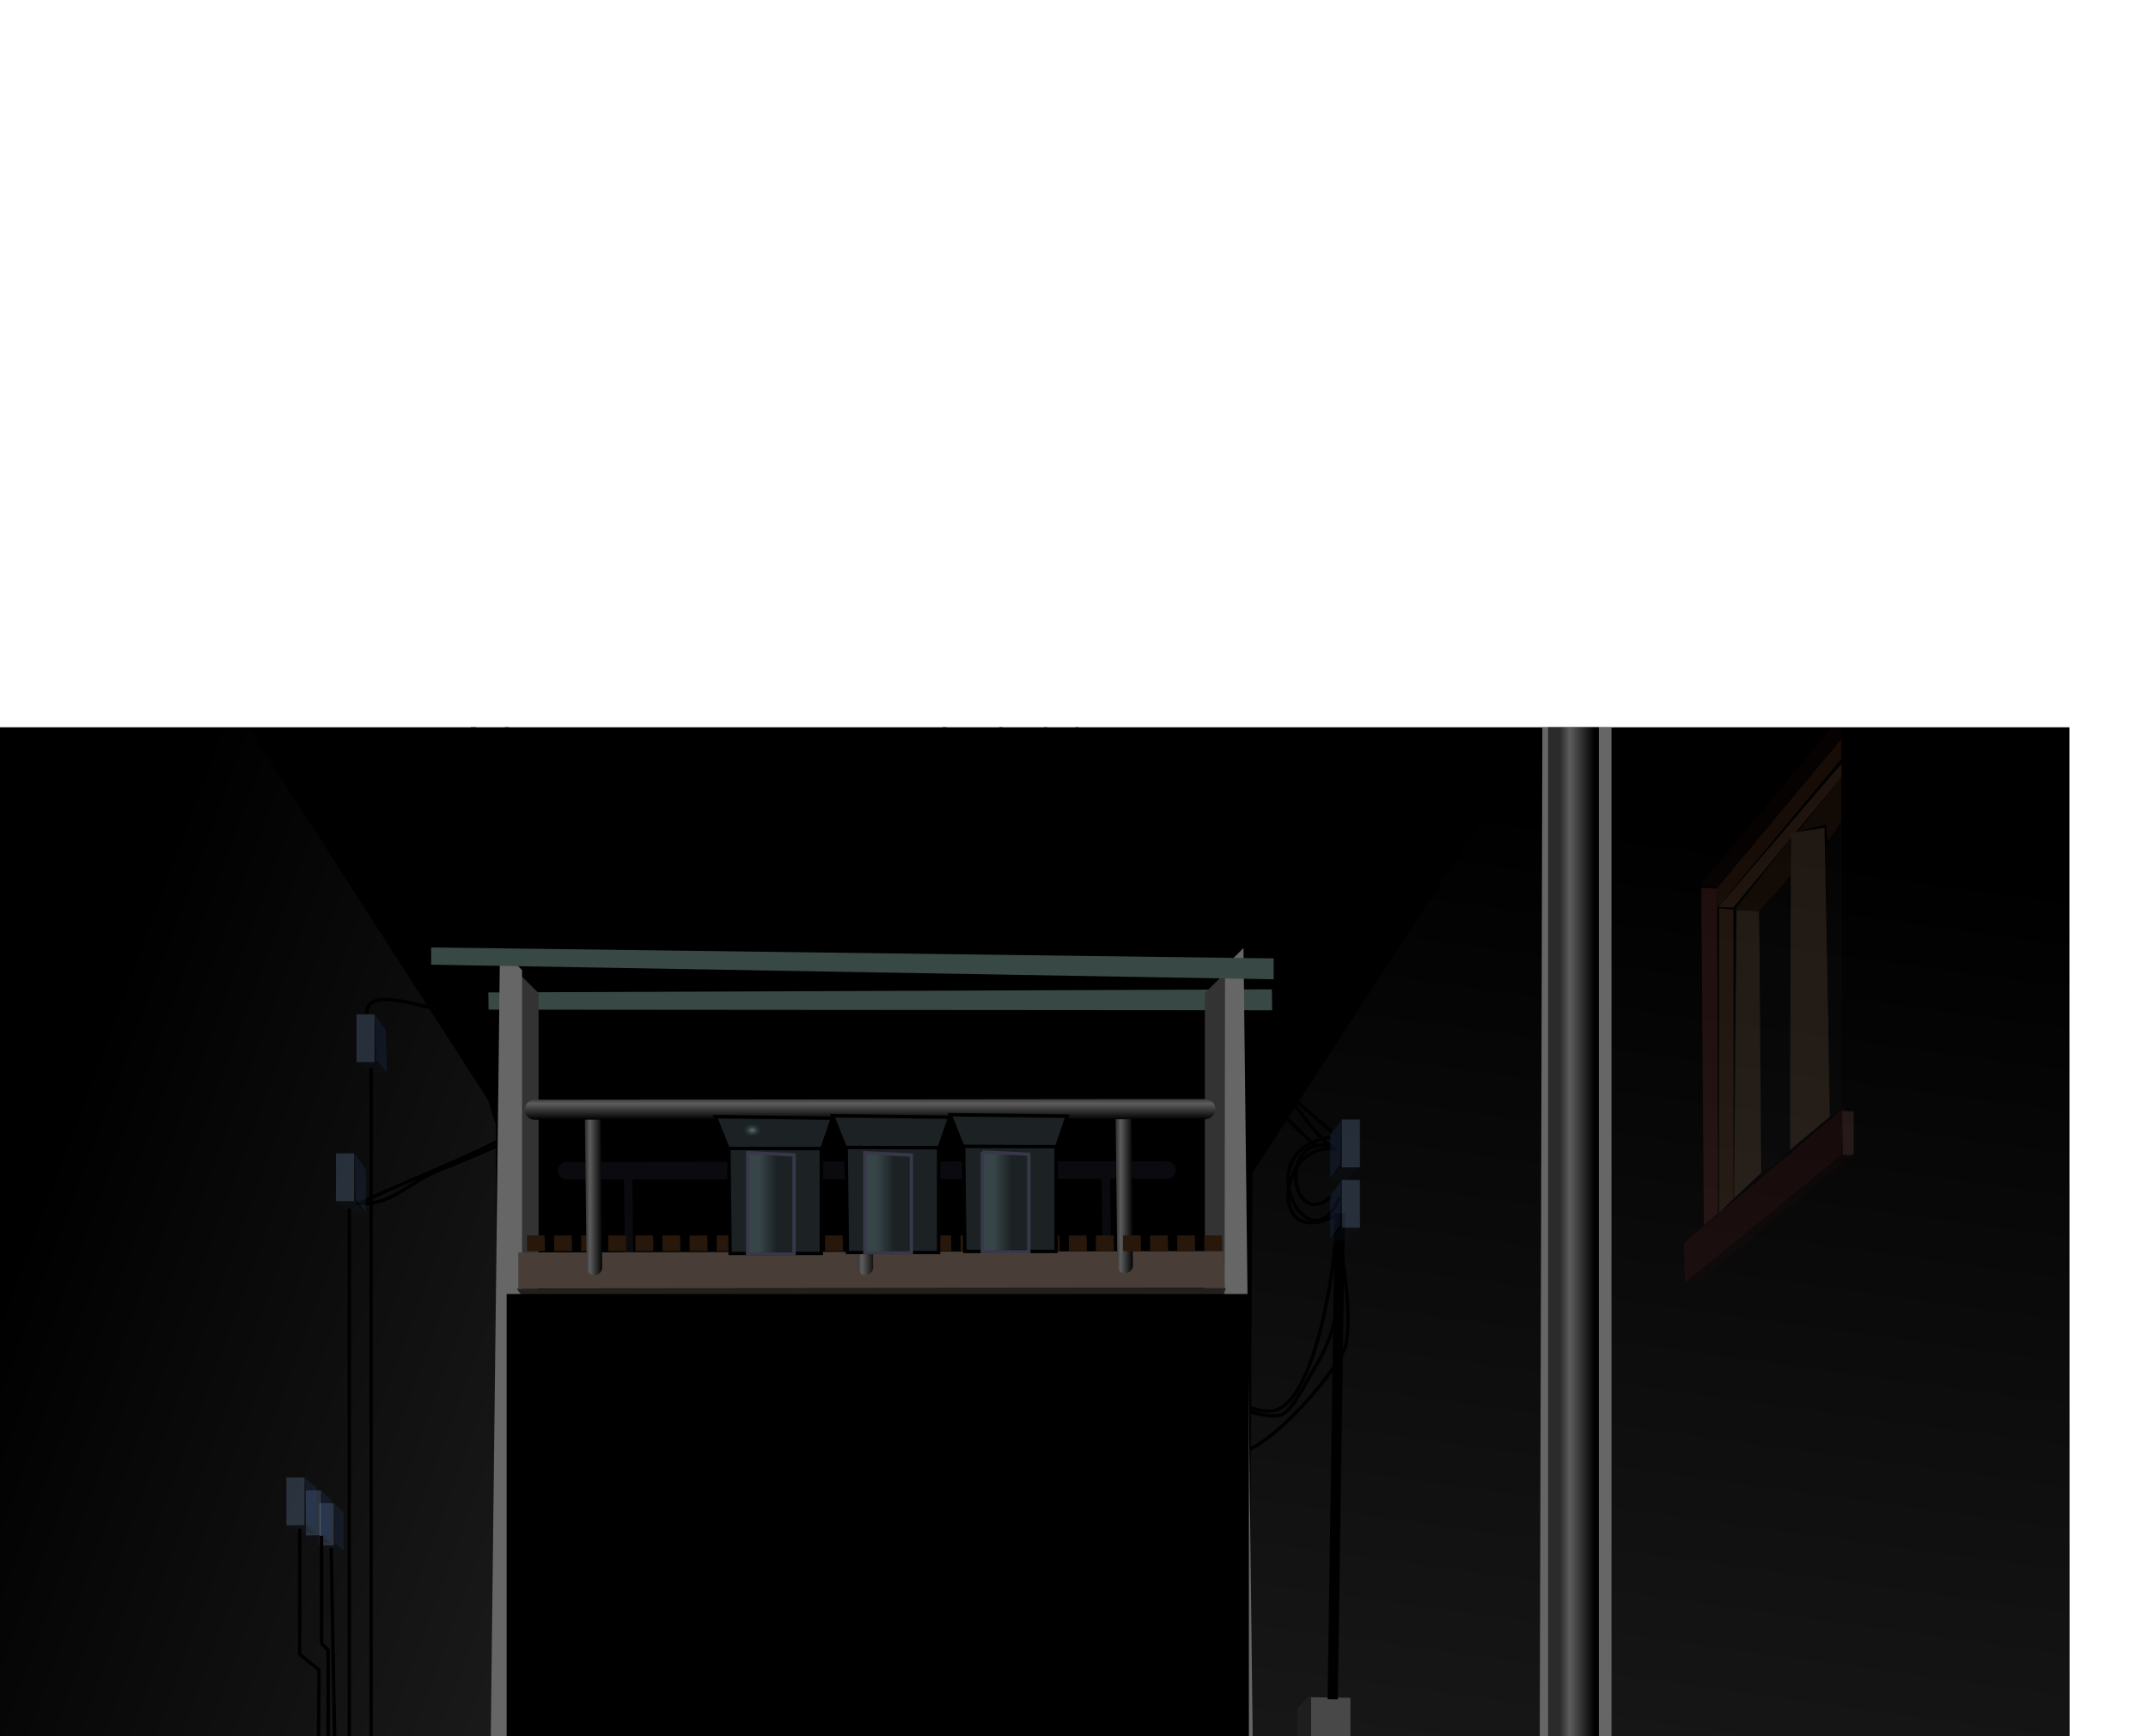 <?xml version="1.0" encoding="UTF-8"?>
<svg width="634.286" height="512.857" xmlns="http://www.w3.org/2000/svg" xmlns:svg="http://www.w3.org/2000/svg" xmlns:xlink="http://www.w3.org/1999/xlink">
 <defs>
  <linearGradient id="linearGradient5026">
   <stop stop-color="#1c1c1c" id="stop5028" offset="0"/>
   <stop stop-color="#1c1c1c" stop-opacity="0" id="stop5030" offset="1"/>
  </linearGradient>
  <linearGradient id="linearGradient5018">
   <stop stop-color="#373737" stop-opacity="0.774" id="stop5020" offset="0"/>
   <stop stop-color="#323232" stop-opacity="0.925" id="stop5022" offset="1"/>
  </linearGradient>
  <linearGradient id="linearGradient5010">
   <stop stop-color="#252525" id="stop5012" offset="0"/>
   <stop stop-color="#252525" stop-opacity="0" id="stop5014" offset="1"/>
  </linearGradient>
  <linearGradient id="linearGradient5002">
   <stop stop-color="#1a1a1a" id="stop5004" offset="0"/>
   <stop stop-color="#1a1a1a" stop-opacity="0" id="stop5006" offset="1"/>
  </linearGradient>
  <linearGradient id="linearGradient4994">
   <stop stop-color="#1a1a1a" id="stop4996" offset="0"/>
   <stop stop-color="#1a1a1a" stop-opacity="0" id="stop4998" offset="1"/>
  </linearGradient>
  <linearGradient id="linearGradient4986">
   <stop stop-color="#1a1a1a" id="stop4988" offset="0"/>
   <stop stop-color="#1a1a1a" stop-opacity="0" id="stop4990" offset="1"/>
  </linearGradient>
  <linearGradient id="linearGradient3348">
   <stop stop-color="#2b2b2b" id="stop3350" offset="0"/>
   <stop stop-color="#5d5d5d" offset="0.289" id="stop3356"/>
   <stop stop-color="#020202" id="stop3352" offset="1"/>
  </linearGradient>
  <linearGradient id="linearGradient4092">
   <stop stop-color="#374548" id="stop4094" offset="0"/>
   <stop stop-color="#374548" stop-opacity="0" id="stop4096" offset="1"/>
  </linearGradient>
  <linearGradient id="linearGradient4003">
   <stop stop-color="#5f747b" id="stop4005" offset="0"/>
   <stop stop-color="#1c2224" stop-opacity="0" id="stop4007" offset="1"/>
  </linearGradient>
  <radialGradient gradientUnits="userSpaceOnUse" gradientTransform="matrix(1,0,0,0.711,0,96.518)" r="2.953" fy="333.775" fx="222.127" cy="333.775" cx="222.127" id="radialGradient4009" xlink:href="#linearGradient4003"/>
  <radialGradient gradientUnits="userSpaceOnUse" gradientTransform="matrix(1,0,0,0.711,0,96.518)" r="2.953" fy="333.775" fx="222.127" cy="333.775" cx="222.127" id="radialGradient4009-2" xlink:href="#linearGradient4003-7"/>
  <linearGradient id="linearGradient4003-7">
   <stop stop-color="#5f747b" id="stop4005-8" offset="0"/>
   <stop stop-color="#1c2224" stop-opacity="0" id="stop4007-6" offset="1"/>
  </linearGradient>
  <radialGradient gradientUnits="userSpaceOnUse" gradientTransform="matrix(1,0,0,0.711,0,96.518)" r="2.953" fy="333.775" fx="222.127" cy="333.775" cx="222.127" id="radialGradient4009-25" xlink:href="#linearGradient4003-4"/>
  <linearGradient id="linearGradient4003-4">
   <stop stop-color="#5f747b" id="stop4005-9" offset="0"/>
   <stop stop-color="#1c2224" stop-opacity="0" id="stop4007-68" offset="1"/>
  </linearGradient>
  <radialGradient gradientUnits="userSpaceOnUse" gradientTransform="matrix(1,0,0,0.711,0,96.518)" r="2.953" fy="333.775" fx="222.127" cy="333.775" cx="222.127" id="radialGradient4009-6" xlink:href="#linearGradient4003-6"/>
  <linearGradient id="linearGradient4003-6">
   <stop stop-color="#5f747b" id="stop4005-1" offset="0"/>
   <stop stop-color="#1c2224" stop-opacity="0" id="stop4007-4" offset="1"/>
  </linearGradient>
  <radialGradient gradientUnits="userSpaceOnUse" gradientTransform="matrix(1,0,0,0.711,0,96.518)" r="2.953" fy="333.775" fx="222.127" cy="333.775" cx="222.127" id="radialGradient4009-3" xlink:href="#linearGradient4003-8"/>
  <linearGradient id="linearGradient4003-8">
   <stop stop-color="#5f747b" id="stop4005-5" offset="0"/>
   <stop stop-color="#1c2224" stop-opacity="0" id="stop4007-2" offset="1"/>
  </linearGradient>
  <linearGradient y2="0.38" x2="0.62" y1="0.38" x1="0.253" id="linearGradient4098" xlink:href="#linearGradient4092"/>
  <linearGradient y2="0.373" x2="0.62" y1="0.373" x1="0.253" id="linearGradient4098-4" xlink:href="#linearGradient4092-4"/>
  <linearGradient id="linearGradient4092-4">
   <stop stop-color="#374548" id="stop4094-7" offset="0"/>
   <stop stop-color="#374548" stop-opacity="0" id="stop4096-4" offset="1"/>
  </linearGradient>
  <linearGradient y2="0.372" x2="0.62" y1="0.372" x1="0.253" id="linearGradient4098-2" xlink:href="#linearGradient4092-7"/>
  <linearGradient id="linearGradient4092-7">
   <stop stop-color="#374548" id="stop4094-9" offset="0"/>
   <stop stop-color="#374548" stop-opacity="0" id="stop4096-7" offset="1"/>
  </linearGradient>
  <linearGradient y2="0.48" x2="14.622" y1="0.48" x1="-8.106" id="linearGradient3354" xlink:href="#linearGradient3348"/>
  <linearGradient y2="0.5" x2="5.581" y1="0.5" x1="-4.581" id="linearGradient4168" xlink:href="#linearGradient3348"/>
  <linearGradient y2="0.509" x2="7.032" y1="0.509" x1="-4.282" id="linearGradient4168-5" xlink:href="#linearGradient3348-9"/>
  <linearGradient id="linearGradient3348-9">
   <stop stop-color="#2b2b2b" id="stop3350-5" offset="0"/>
   <stop stop-color="#5d5d5d" offset="0.289" id="stop3356-6"/>
   <stop stop-color="#020202" id="stop3352-1" offset="1"/>
  </linearGradient>
  <linearGradient y2="0.5" x2="5.581" y1="0.5" x1="-4.581" id="linearGradient4212" xlink:href="#linearGradient3348-9"/>
  <linearGradient y2="15.005" x2="0.492" y1="-17.571" x1="0.492" id="linearGradient4220" xlink:href="#linearGradient3348-9"/>
  <linearGradient id="linearGradient4224-3">
   <stop stop-color="#000000" id="stop4226-9" offset="0"/>
   <stop stop-color="#000000" id="stop4228-5" offset="1"/>
  </linearGradient>
  <linearGradient xlink:href="#linearGradient4224-3" id="linearGradient4247" x1="0.516" y1="0.206" x2="0.516" y2="0.474"/>
  <clipPath id="clipPath4824" clipPathUnits="userSpaceOnUse">
   <rect fill="#000000" fill-rule="nonzero" stroke-width="4.628" y="214.813" x="-23.205" height="512.857" width="634.286" id="rect4826"/>
  </clipPath>
  <filter color-interpolation-filters="sRGB" height="1.284" y="-0.142" width="1.247" x="-0.123" id="filter4974">
   <feGaussianBlur id="feGaussianBlur4976" stdDeviation="12.709"/>
  </filter>
  <linearGradient y2="0.419" x2="0.673" y1="0.734" x1="0.939" id="linearGradient4992" xlink:href="#linearGradient4986"/>
  <linearGradient y2="0.388" x2="0.371" y1="0.734" x1="0.355" id="linearGradient5000" xlink:href="#linearGradient4994"/>
  <linearGradient y2="0.778" x2="0.45" y1="0.929" x1="0.399" id="linearGradient5008" xlink:href="#linearGradient5002"/>
  <linearGradient y2="0.674" x2="0.508" y1="0.223" x1="0.508" id="linearGradient5016" xlink:href="#linearGradient5010"/>
  <linearGradient y2="0.117" x2="0.125" y1="0.444" x1="0.374" id="linearGradient5024" xlink:href="#linearGradient5018"/>
  <linearGradient y2="-0.358" x2="1.263" y1="0.472" x1="0.587" id="linearGradient5032" xlink:href="#linearGradient5026"/>
  <radialGradient r="2.953" fy="333.775" fx="222.127" cy="333.775" cx="222.127" gradientTransform="matrix(1,0,0,0.711,0,96.518)" gradientUnits="userSpaceOnUse" id="radialGradient5034" xlink:href="#linearGradient4003-8"/>
  <radialGradient r="2.953" fy="333.775" fx="222.127" cy="333.775" cx="222.127" gradientTransform="matrix(1,0,0,0.711,0,96.518)" gradientUnits="userSpaceOnUse" id="radialGradient5036" xlink:href="#linearGradient4003-8"/>
  <radialGradient r="2.953" fy="333.775" fx="222.127" cy="333.775" cx="222.127" gradientTransform="matrix(1,0,0,0.711,0,96.518)" gradientUnits="userSpaceOnUse" id="radialGradient5038" xlink:href="#linearGradient4003-6"/>
  <radialGradient r="2.953" fy="333.775" fx="222.127" cy="333.775" cx="222.127" gradientTransform="matrix(1,0,0,0.711,0,96.518)" gradientUnits="userSpaceOnUse" id="radialGradient5040" xlink:href="#linearGradient4003-6"/>
 </defs>
 <g>
  <title>Layer 1</title>
  <g display="inline" id="layer2">
   <g clip-path="url(#clipPath4824)" id="g4616">
    <rect fill="url(#linearGradient4247)" stroke-width="4.628" id="rect4222" width="830.345" height="838.427" x="-156.574" y="-29.511"/>
    <path fill="url(#linearGradient4992)" d="m-157.908,817.018l305.714,-208.571l-1.429,-280l-305.714,-475.714l1.429,964.286z" id="path3308"/>
    <path fill="url(#linearGradient5000)" id="path3310" d="m674.096,813.988l-305.714,-199.595l1.429,-267.949l304.189,-468.24l0.096,935.784z"/>
    <path fill="url(#linearGradient5016)" d="m568.979,848.267l-629.369,0l243.981,-250.781l147.656,0l237.732,250.781z" id="path4392"/>
    <path fill="none" stroke="#000000" stroke-width="1px" d="m148.293,213.129c37.352,45.34 65.998,102.827 114.674,131.32" id="path4170"/>
    <path fill="none" stroke="#000000" stroke-width="1px" d="m136.611,212.734c22.552,12.369 10.634,49.667 35.048,60.653c20.069,9.031 136.53,-24.888 111.161,32.193c-2.537,5.709 -16.775,20.472 -22.048,30.788" id="path4172"/>
    <path fill="none" stroke="#000000" stroke-width="1px" d="m108.233,299.464c0.145,-12.706 34.714,7.992 43.837,-1.131c5.611,-5.611 10.065,-13.278 16.821,-18.007c7.219,-5.053 23.881,-8.045 32.588,-8.916c16.675,-1.667 34.927,6.156 49.981,2.811c2.044,-0.454 5.417,-1.518 6.193,-0.483c3.753,5.004 3.733,25.68 3.733,34.653c0,8.529 4.86,17.839 2.503,26.176" id="path4174"/>
    <path fill="none" stroke="#000000" stroke-width="1px" d="m226.339,334.391c4.603,-12.02 26.09,-47.113 12.473,-59.028c-2.643,-2.313 -8.03,-1.314 -11.287,-1.889c-8.48,-1.497 -19.653,-1.263 -27.45,2.635c-10.035,5.017 -11.801,23.027 -17.392,31.974c-15.616,24.986 -51.478,35.224 -76.464,47.301c8.543,1.022 15.171,-6.402 22.663,-9.399c19.985,-7.994 42.447,-17.912 58.852,-31.974c8.247,-7.069 17.569,-21.828 28.109,-25.342c3.709,-1.236 9.884,-12.912 14.493,-11.375c11.863,3.954 23.731,26.243 30.788,36.014c5.814,8.049 15.941,11.098 22.838,17.612" id="path4176"/>
    <path fill="none" stroke="#000000" stroke-width="1px" d="m139.117,284.801c-2.707,8.122 5.706,49.857 13.086,57.671" id="path4178"/>
    <path fill="none" stroke="#000000" stroke-width="1px" d="m354.233,428.203c-8.363,-37.854 -20.135,-75.411 -26.132,-113.796c-2.245,-14.368 -3.146,-29.406 -6.676,-43.524c-1.792,-7.167 -2.427,-49.312 -3.428,-56.465" id="path4180"/>
    <path fill="none" stroke="#000000" stroke-width="1px" d="m393.146,334.084c-30.778,-25.098 -93.016,-90.349 -114.706,-119.859" id="path4182"/>
    <path fill="none" stroke="#000000" stroke-width="1px" d="m388.973,338.915c-29.184,-26.542 -82.397,-88.22 -93.963,-125.812" id="path4184"/>
    <path fill="none" stroke="#000000" stroke-width="1px" d="m308.615,214.291c6.552,29.951 31.87,70.537 47.155,86.721c6.866,7.269 15.472,12.872 22.355,20.247c5.71,6.118 9.447,13.648 16.25,18.358" id="path4186"/>
    <path fill="none" stroke="#000000" stroke-width="1px" d="m393.277,353.32c-12.102,10.884 -16.207,-18.535 0.088,-14.801" id="path4188"/>
    <path fill="none" stroke="#000000" stroke-width="1px" d="m394.727,358.81c-20.125,11.149 -17.812,-20.862 -1.01,-19.544" id="path4190"/>
    <path fill="none" stroke="#000000" stroke-width="1px" d="m393.058,335.84c-25.644,3.839 -5.927,39.356 2.547,17.7" id="path4192"/>
    <path fill="none" stroke="#000000" stroke-width="1px" d="m395.342,361.709c0.944,11.491 3.857,23.506 2.196,35.136c-0.866,6.065 -23.479,33.163 -33.423,32.501c-5.703,-0.38 -71.938,-46.132 -78.748,-52.748" id="path4194"/>
    <path fill="none" stroke="#000000" stroke-width="1px" d="m394.815,371.284c1.819,10.938 -0.538,23.176 -6.5,32.544c-1.728,2.716 -6.812,13.287 -10.058,14.098c-15.975,3.994 -67.433,-39.157 -73.126,-54.021" id="path4196"/>
    <path fill="none" stroke="#000000" stroke-width="1px" d="m394.551,361.533c0.18,9.579 -5.759,53.019 -18.622,55.163c-17.216,2.869 -73.691,-52.774 -78.089,-65.967" id="path4198"/>
    <g id="g4254">
     <g id="g4206">
      <path fill="#374845" id="path3936" d="m144.199,293.128l0.079,5.092l231.389,0.178l-0.096,-6.179l-231.372,0.909z"/>
      <path fill="#333333" id="path3848" d="m153.543,610.926l5.49,-6.193l0,-311.391l-5.951,-5.951l0.461,323.534z"/>
      <path fill="#666666" d="m371.033,609.74l-10.365,1.01l0,-324.215l6.522,-6.522l3.843,329.727z" id="path3011"/>
      <path fill="#333333" d="m361.283,610.926l-5.49,-6.193l0,-311.391l5.951,-5.951l-0.461,323.534z" id="path3013"/>
      <path fill="#666666" id="path3846" d="m143.793,609.74l10.365,1.01l0,-324.215l-6.522,-6.522l-3.843,329.727z"/>
      <path fill="#374845" d="m127.314,279.847l0,5.093l248.789,4.317l0,-6.18l-248.789,-3.23z" id="path3934"/>
     </g>
     <g id="g4214">
      <path fill="#28170b" d="m160.823,364.909l-5.204,0l0,4.634l5.336,0l-0.132,-4.634z" id="path3882"/>
      <g stroke="#0a0a0f" id="g3876">
       <path fill="none" stroke="#0a0a0f" stroke-width="5.232" stroke-linecap="round" stroke-miterlimit="4" d="m167.311,345.775l177.274,-0.198" id="path3862"/>
       <path fill="none" stroke="#0a0a0f" stroke-width="2.495" stroke-linecap="round" stroke-miterlimit="4" d="m185.479,347.744l0.272,23.314" id="path3864"/>
       <path fill="none" stroke="#0a0a0f" stroke-width="2.495" stroke-linecap="round" stroke-miterlimit="4" id="path3866" d="m252.567,348.491l0.272,23.314"/>
       <path fill="none" stroke="#0a0a0f" stroke-width="2.495" stroke-linecap="round" stroke-miterlimit="4" d="m326.567,348.491l0.272,23.314" id="path3868"/>
      </g>
      <path fill="#241f1c" d="m152.599,380.655l209.495,-0.146l-5.559,9.629l-197.129,0l-6.808,-9.483z" id="path3850"/>
      <path fill="#28170b" id="path3884" d="m168.823,364.909l-5.204,0l0,4.634l5.336,0l-0.132,-4.634z"/>
      <path fill="#483e37" d="m153.038,380.567l0,-10.629l208.308,-0.404l0.264,10.857l-208.571,0.176z" id="path3852"/>
      <path fill="#28170b" d="m176.823,364.909l-5.204,0l0,4.634l5.336,0l-0.132,-4.634z" id="path3886"/>
      <g stroke="#161720" id="g3870">
       <path fill="none" stroke="url(#linearGradient4168)" stroke-width="4.628" stroke-linecap="round" stroke-miterlimit="4" id="path3854" d="m175.02,331.055l0.505,43.25"/>
       <path fill="none" stroke="url(#linearGradient4168-5)" stroke-width="4.628" stroke-linecap="round" stroke-miterlimit="4" stroke-dashoffset="0" d="m255.02,331.055l0.505,43.25" id="path3856"/>
       <path fill="none" stroke="url(#linearGradient4212)" stroke-width="4.628" stroke-linecap="round" stroke-miterlimit="4" id="path3858" d="m331.724,330.491l0.505,43.25"/>
       <path fill="none" stroke="url(#linearGradient4220)" stroke-width="5.928" stroke-linecap="round" stroke-miterlimit="4" id="path3860" d="m157.926,327.775l197.993,-0.198"/>
      </g>
      <path fill="#28170b" id="path3888" d="m184.823,364.909l-5.204,0l0,4.634l5.336,0l-0.132,-4.634z"/>
      <path fill="#28170b" d="m192.823,364.909l-5.204,0l0,4.634l5.336,0l-0.132,-4.634z" id="path3890"/>
      <path fill="#28170b" id="path3892" d="m200.823,364.909l-5.204,0l0,4.634l5.336,0l-0.132,-4.634z"/>
      <path fill="#28170b" d="m208.823,364.909l-5.204,0l0,4.634l5.336,0l-0.132,-4.634z" id="path3894"/>
      <path fill="#28170b" id="path3896" d="m216.823,364.909l-5.204,0l0,4.634l5.336,0l-0.132,-4.634z"/>
      <path fill="#28170b" d="m224.823,364.909l-5.204,0l0,4.634l5.336,0l-0.132,-4.634z" id="path3898"/>
      <path fill="#28170b" id="path3900" d="m232.823,364.909l-5.204,0l0,4.634l5.336,0l-0.132,-4.634z"/>
      <path fill="#28170b" d="m240.823,364.909l-5.204,0l0,4.634l5.336,0l-0.132,-4.634z" id="path3902"/>
      <path fill="#28170b" id="path3904" d="m248.823,364.909l-5.204,0l0,4.634l5.336,0l-0.132,-4.634z"/>
      <path fill="#28170b" d="m256.823,364.909l-5.204,0l0,4.634l5.336,0l-0.132,-4.634z" id="path3906"/>
      <path fill="#28170b" id="path3908" d="m264.823,364.909l-5.204,0l0,4.634l5.336,0l-0.132,-4.634z"/>
      <path fill="#28170b" d="m272.823,364.909l-5.204,0l0,4.634l5.336,0l-0.132,-4.634z" id="path3910"/>
      <path fill="#28170b" id="path3912" d="m280.823,364.909l-5.204,0l0,4.634l5.336,0l-0.132,-4.634z"/>
      <path fill="#28170b" d="m288.823,364.909l-5.204,0l0,4.634l5.336,0l-0.132,-4.634z" id="path3914"/>
      <path fill="#28170b" id="path3916" d="m296.823,364.909l-5.204,0l0,4.634l5.336,0l-0.132,-4.634z"/>
      <path fill="#28170b" d="m304.823,364.909l-5.204,0l0,4.634l5.336,0l-0.132,-4.634z" id="path3918"/>
      <path fill="#28170b" id="path3920" d="m312.823,364.909l-5.204,0l0,4.634l5.336,0l-0.132,-4.634z"/>
      <path fill="#28170b" d="m320.823,364.909l-5.204,0l0,4.634l5.336,0l-0.132,-4.634z" id="path3922"/>
      <path fill="#28170b" id="path3924" d="m328.823,364.909l-5.204,0l0,4.634l5.336,0l-0.132,-4.634z"/>
      <path fill="#28170b" d="m336.823,364.909l-5.204,0l0,4.634l5.336,0l-0.132,-4.634z" id="path3926"/>
      <path fill="#28170b" id="path3928" d="m344.823,364.909l-5.204,0l0,4.634l5.336,0l-0.132,-4.634z"/>
      <path fill="#28170b" d="m352.823,364.909l-5.204,0l0,4.634l5.336,0l-0.132,-4.634z" id="path3930"/>
      <path fill="#28170b" id="path3932" d="m360.823,364.909l-5.204,0l0,4.634l5.336,0l-0.132,-4.634z"/>
     </g>
     <g fill="#1c2224" id="g3989">
      <path fill="#1c2224" stroke="#000000" stroke-width="1.018px" d="m280.551,329.257l3.768,9.441l27.697,0l3.124,-9.006l-34.589,-0.435z" id="path3991"/>
      <path fill="#1c2224" stroke="#000000" stroke-width="1px" d="m284.55,338.604l0.373,31.025l26.925,0l0,-30.932l-27.298,-0.093z" id="path3993"/>
      <path fill="url(#linearGradient4098-2)" fill-rule="nonzero" stroke="#383849" stroke-width="0.977px" stroke-miterlimit="4" stroke-dashoffset="0" d="m290.078,340.248l0,29.443l13.727,0l0,-28.77l-13.727,-0.672z" id="path3995"/>
      <path fill="url(#radialGradient5034)" fill-rule="nonzero" stroke-width="1px" id="path3997" d="m294.828,333.158c0,1.863 -1.661,3.374 -3.71,3.374c-2.049,0 -3.71,-1.511 -3.71,-3.374c0,-1.863 1.661,-3.374 3.71,-3.374c2.049,0 3.71,1.511 3.71,3.374z"/>
      <path fill="url(#radialGradient5036)" fill-rule="nonzero" stroke-width="1px" d="m302.095,333.345c0,1.863 -1.661,3.374 -3.71,3.374c-2.049,0 -3.71,-1.511 -3.71,-3.374c0,-1.863 1.661,-3.374 3.71,-3.374c2.049,0 3.71,1.511 3.71,3.374z" id="path3999"/>
      <path fill="url(#radialGradient4009-3)" fill-rule="nonzero" stroke-width="1px" id="path4001" d="m309.207,333.5c0,1.863 -1.661,3.374 -3.71,3.374c-2.049,0 -3.71,-1.511 -3.71,-3.374c0,-1.863 1.661,-3.374 3.71,-3.374c2.049,0 3.71,1.511 3.71,3.374z"/>
     </g>
     <g fill="#1c2224" id="g3975">
      <path fill="#1c2224" stroke="#000000" stroke-width="1.018px" id="path3977" d="m245.861,329.567l3.768,9.441l27.697,0l3.124,-9.006l-34.589,-0.435z"/>
      <path fill="#1c2224" stroke="#000000" stroke-width="1px" id="path3979" d="m249.86,338.915l0.373,31.025l26.925,0l0,-30.932l-27.298,-0.093z"/>
      <path fill="url(#linearGradient4098-4)" fill-rule="nonzero" stroke="#383849" stroke-width="0.977px" stroke-miterlimit="4" stroke-dashoffset="0" id="path3981" d="m255.388,340.497l0,29.505l13.727,0l0,-28.831l-13.727,-0.674z"/>
      <path fill="url(#radialGradient5038)" fill-rule="nonzero" stroke-width="1px" d="m260.138,333.469c0,1.863 -1.661,3.374 -3.71,3.374c-2.049,0 -3.71,-1.511 -3.71,-3.374c0,-1.863 1.661,-3.374 3.71,-3.374c2.049,0 3.71,1.511 3.71,3.374z" id="path3983"/>
      <path fill="url(#radialGradient5040)" fill-rule="nonzero" stroke-width="1px" id="path3985" d="m267.405,333.655c0,1.863 -1.661,3.374 -3.71,3.374c-2.049,0 -3.71,-1.511 -3.71,-3.374c0,-1.863 1.661,-3.374 3.71,-3.374c2.049,0 3.71,1.511 3.71,3.374z"/>
      <path fill="url(#radialGradient4009-6)" fill-rule="nonzero" stroke-width="1px" d="m274.517,333.811c0,1.863 -1.661,3.374 -3.71,3.374c-2.049,0 -3.71,-1.511 -3.71,-3.374c0,-1.863 1.661,-3.374 3.71,-3.374c2.049,0 3.71,1.511 3.71,3.374z" id="path3987"/>
     </g>
     <g fill="#1c2224" id="g3967">
      <path fill="#1c2224" stroke="#000000" stroke-width="1.018px" d="m211.234,329.847l3.768,9.441l27.697,0l3.124,-9.006l-34.589,-0.435z" id="path3938"/>
      <path fill="#1c2224" stroke="#000000" stroke-width="1px" d="m215.233,339.194l0.373,31.025l26.925,0l0,-30.932l-27.298,-0.093z" id="path3940"/>
      <path fill="url(#linearGradient4098)" stroke="#383849" stroke-width="0.977px" d="m220.761,340.44l0,29.841l13.727,0l0,-29.16l-13.727,-0.682z" id="path3942"/>
      <path fill="url(#radialGradient4009)" stroke-width="1px" id="path3944" d="m225.511,333.748c0,1.863 -1.661,3.374 -3.71,3.374c-2.049,0 -3.71,-1.511 -3.71,-3.374c0,-1.863 1.661,-3.374 3.71,-3.374c2.049,0 3.71,1.511 3.71,3.374z"/>
      <path fill="url(#radialGradient4009-25)" fill-rule="nonzero" stroke-width="1px" d="m232.778,333.935c0,1.863 -1.661,3.374 -3.71,3.374c-2.049,0 -3.71,-1.511 -3.71,-3.374c0,-1.863 1.661,-3.374 3.71,-3.374c2.049,0 3.71,1.511 3.71,3.374z" id="path3963"/>
      <path fill="url(#radialGradient4009-2)" fill-rule="nonzero" stroke-width="1px" id="path3965" d="m239.89,334.09c0,1.863 -1.661,3.374 -3.71,3.374c-2.049,0 -3.71,-1.511 -3.71,-3.374c0,-1.863 1.661,-3.374 3.71,-3.374c2.049,0 3.71,1.511 3.71,3.374z"/>
     </g>
    </g>
    <path fill="url(#linearGradient5032)" id="path4166" d="m-214.602,850.551l161.361,-1.757l240.504,-251.308l-30.392,0.351l-14.401,13.051l-357.072,239.663z"/>
    <path fill="#4d4d4d" d="m733.722,768.401l-0.088,19.676l-260.18,-129.124l3.689,-4.743l256.579,114.191z" id="path2999"/>
    <path fill="#333333" d="m734.073,787.814l-261.849,-129.124l0,18.973l259.741,174.334l2.108,-64.183z" id="path3001"/>
    <path fill="url(#linearGradient5024)" d="m731.263,850.551l-161.361,-1.757l-240.504,-251.308l30.392,0.351l14.401,13.051l357.072,239.663z" id="path3003"/>
    <path fill="url(#linearGradient5008)" d="m415.304,646.566l0,-371.144l40.143,-62.5l-0.461,461.105l-39.681,-27.461z" id="path3007"/>
    <path fill="#666666" d="m454.261,675.634l17.919,0l-0.483,-16.441l4.172,-5.025l0,-440.146l-20.423,0l-1.186,461.613z" id="path3009"/>
    <path fill="#333333" stroke="url(#linearGradient3354)" stroke-width="15" stroke-linecap="round" stroke-miterlimit="4" d="m464.647,675.487l0,-465.9l-0.447,1.667l0.447,2.374" id="path3005"/>
    <g opacity="0.142" id="g3830">
     <path fill="#782121" id="path3802" d="m544.674,327.114l-1.087,15.714l-45.994,35.901l-0.373,-11.584l47.453,-40.031z"/>
     <path fill="#de8787" id="path3804" d="m543.991,328.154l3.385,0.109l0.031,12.64l-3.261,0.901l-0.155,-13.649z"/>
     <path fill="#280b0b" id="path3806" d="m546.925,341.306l-45.109,37.36l-4.037,0.031l46.056,-37.655l3.09,0.264z"/>
     <path fill="#d35f5f" id="path3808" d="m502.376,262.207l0.776,99.752l4.162,-3.571l-0.248,-95.901l-4.689,-0.28z"/>
     <path fill="#280b0b" id="path3810" d="m501.879,261.586l41.863,-50.155l0,6.584l-36.832,44.068l-5.031,-0.497z"/>
     <path fill="#a05a2c" id="path3812" d="m506.972,262.362l0.373,5.497l36.398,-43.758l0,-5.807l-36.77,44.068z"/>
     <path fill="#d38d5f" id="path3814" d="m507.438,267.89l4.348,0.186l31.957,-38.385l0.031,-4.099l-36.335,42.298z"/>
     <path fill="#d38d5f" id="path3816" d="m511.879,268.698l0,85.342l-4.239,4.239l0,-90.016l4.239,0.435z"/>
     <path fill="#deaa87" id="path3818" d="m538.773,244.474l-9.969,1.553l-0.248,93.665l11.894,-9.969l-1.677,-85.248z"/>
     <path fill="#deaa87" id="path3820" d="m519.488,268.573l-6.739,0.28l-0.714,85.093l8.075,-7.547l-0.621,-77.826z"/>
     <path fill="#784421" id="path3822" d="m519.767,269.288l9.099,-10.776l-0.28,-10.559l-16.335,20.683l7.516,0.652z"/>
     <path fill="#784421" id="path3824" d="m531.04,245.561l8.168,-2.019l0.528,5.093l4.006,-5.932l0,-13.168l-12.702,16.025z"/>
     <path fill="#241c1c" id="path3826" d="m543.742,242.983l0,84.752l-3.41,2.309l-1.211,-79.887l4.621,-7.174z"/>
     <path fill="#241c1c" id="path3828" d="m520.512,346.896l7.981,-7.174l0,-80.311l-9.006,9.472l1.025,78.012z"/>
    </g>
    <path fill="#484848" d="m398.773,501.477l0,52.422l-11.677,0l0,-52.609l11.677,0.186z" id="path4386"/>
    <path fill="#1e1e1e" d="m387.5,553.247l-4.434,-2.56l0,-46.135l4.018,-4.018l0.416,52.714z" id="path4388"/>
    <path fill="#000000" stroke="#000000" stroke-width="3" stroke-miterlimit="4" d="m393.525,501.912l2.143,-143.634" id="path4390"/>
    <g opacity="0.23" id="g3179">
     <path fill="#87aade" id="path3173" d="m94.296,443.99l4.286,0l0,12.5l-4.286,0l0,-12.5z"/>
     <path fill="#214478" id="path3175" d="m98.939,455.776l2.5,2.143l0,-11.259l-2.731,-2.459l0.231,11.575z"/>
     <path fill="#0b1728" id="path3177" d="m94.801,456.575l2.224,1.91l3.865,0.022l-1.973,-1.973l-4.116,0.041z"/>
    </g>
    <g opacity="0.23" id="g3184" transform="matrix(1.062,0,0,1.065,-4.158,-32.448) ">
     <path fill="#87aade" d="m88.929,443.791l4.286,0l0,12.5l-4.286,0l0,-12.5z" id="path3186"/>
     <path fill="#214478" d="m93.571,455.576l2.5,2.143l0,-11.259l-2.731,-2.459l0.231,11.575z" id="path3188"/>
     <path fill="#0b1728" d="m89.434,456.376l2.224,1.91l3.865,0.022l-1.973,-1.973l-4.116,0.041z" id="path3190"/>
    </g>
    <g opacity="0.23" transform="matrix(1.248,0,0,1.13,-26.421,-65.094) " id="g3192">
     <path fill="#87aade" id="path3194" d="m88.929,443.791l4.286,0l0,12.5l-4.286,0l0,-12.5z"/>
     <path fill="#214478" id="path3196" d="m93.571,455.576l2.5,2.143l0,-11.259l-2.731,-2.459l0.231,11.575z"/>
     <path fill="#0b1728" id="path3198" d="m89.434,456.376l2.224,1.91l3.865,0.022l-1.973,-1.973l-4.116,0.041z"/>
    </g>
    <g id="g3212">
     <path fill="#333333" id="path3208" d="m416.288,626.025l-55.306,-33.083l-1.01,5.556l56.569,42.931l-0.253,-15.405z"/>
     <path fill="#4d4d4d" id="path3210" d="m416.288,623.373l0.126,2.904l-55.937,-34.093l0.758,-1.515l55.053,32.704z"/>
    </g>
    <g id="g3204">
     <path fill="#000000" id="path3200" d="m383.458,545.485l-6.819,0l-0.253,66.418l7.071,4.798l0,-71.216z"/>
     <path fill="#666666" id="path3202" d="m376.387,544.98l0.253,67.175l2.273,-0.253l0,-66.923l-2.525,0z"/>
    </g>
    <path fill="#666666" d="m88.868,536.49l16.786,-0.714l0,97.143l-16.071,0l-0.714,-96.429z" id="path3216"/>
    <path fill="#333333" d="m105.967,535.588l16.829,3.402c1.186,27.282 0.528,63.79 3.571,81.786c-6.905,2.491 -13.809,7.544 -20.714,11.786l0.314,-96.973z" id="path3218"/>
    <path fill="none" stroke="#000000" stroke-width="1px" d="m88.51,451.49l0,37.143l5.714,4.643l-0.357,42.5" id="path3220"/>
    <path fill="none" stroke="#000000" stroke-width="1px" d="m97.796,457.204l1.429,78.571l0,0l0,0l0,0l0,0" id="path3222"/>
    <path fill="none" stroke="#000000" stroke-width="1px" d="m94.939,453.633l0,31.786l1.964,1.964l0,48.036" id="path3224"/>
    <g opacity="0.23" transform="matrix(1.248,0,0,1.13,-11.778,-160.809) " id="g3238">
     <path fill="#87aade" id="path3240" d="m88.929,443.791l4.286,0l0,12.5l-4.286,0l0,-12.5z"/>
     <path fill="#214478" id="path3242" d="m93.571,455.576l2.399,3.484l0,-11.147l-2.63,-3.911l0.231,11.575z"/>
     <path fill="#0b1728" id="path3244" d="m89.434,456.376l2.527,3.251l3.865,0.022l-2.277,-3.314l-4.116,0.041z"/>
    </g>
    <path fill="none" stroke="#000000" stroke-width="0.993px" d="m103.153,356.992l0,178.427" id="path3226"/>
    <g opacity="0.23" id="g3230" transform="matrix(1.248,0,0,1.13,-5.707,-201.88) ">
     <path fill="#87aade" d="m88.929,443.791l4.286,0l0,12.5l-4.286,0l0,-12.5z" id="path3232"/>
     <path fill="#214478" d="m93.571,455.576l2.5,3.372l-0.202,-10.924l-2.529,-4.023l0.231,11.575z" id="path3234"/>
     <path fill="#0b1728" d="m89.434,456.376l2.629,2.469l3.865,0.022l-2.378,-2.532l-4.116,0.041z" id="path3236"/>
    </g>
    <path fill="none" stroke="#000000" stroke-width="1px" d="m109.582,315.419l0,220.714" id="path3228"/>
    <g opacity="0.23" id="g3246" transform="matrix(-1.248,0,0,1.13,512.567,-152.952) ">
     <path fill="#87aade" d="m88.929,443.791l4.286,0l0,12.5l-4.286,0l0,-12.5z" id="path3248"/>
     <path fill="#214478" d="m93.571,455.576l2.399,3.484l0,-11.147l-2.63,-3.911l0.231,11.575z" id="path3250"/>
     <path fill="#0b1728" d="m89.434,456.376l2.527,3.251l3.865,0.022l-2.277,-3.314l-4.116,0.041z" id="path3252"/>
    </g>
    <g opacity="0.23" transform="matrix(-1.248,0,0,1.13,512.567,-170.809) " id="g3254">
     <path fill="#87aade" id="path3256" d="m88.929,443.791l4.286,0l0,12.5l-4.286,0l0,-12.5z"/>
     <path fill="#214478" id="path3258" d="m93.571,455.576l2.399,3.484l0,-11.147l-2.63,-3.911l0.231,11.575z"/>
     <path fill="#0b1728" id="path3260" d="m89.434,456.376l2.527,3.251l3.865,0.022l-2.277,-3.314l-4.116,0.041z"/>
    </g>
    <rect fill="#000000" fill-rule="nonzero" stroke-width="4.628" filter="url(#filter4974)" transform="matrix(0.886,0,0,1.078,31.371,-36.8) " y="388.692" x="133.448" height="215.162" width="247.379" id="rect4860"/>
    <g transform="matrix(1.28,0,0,1.28,-91.383,-146.963) " id="g3262"/>
   </g>
  </g>
 </g>
</svg>